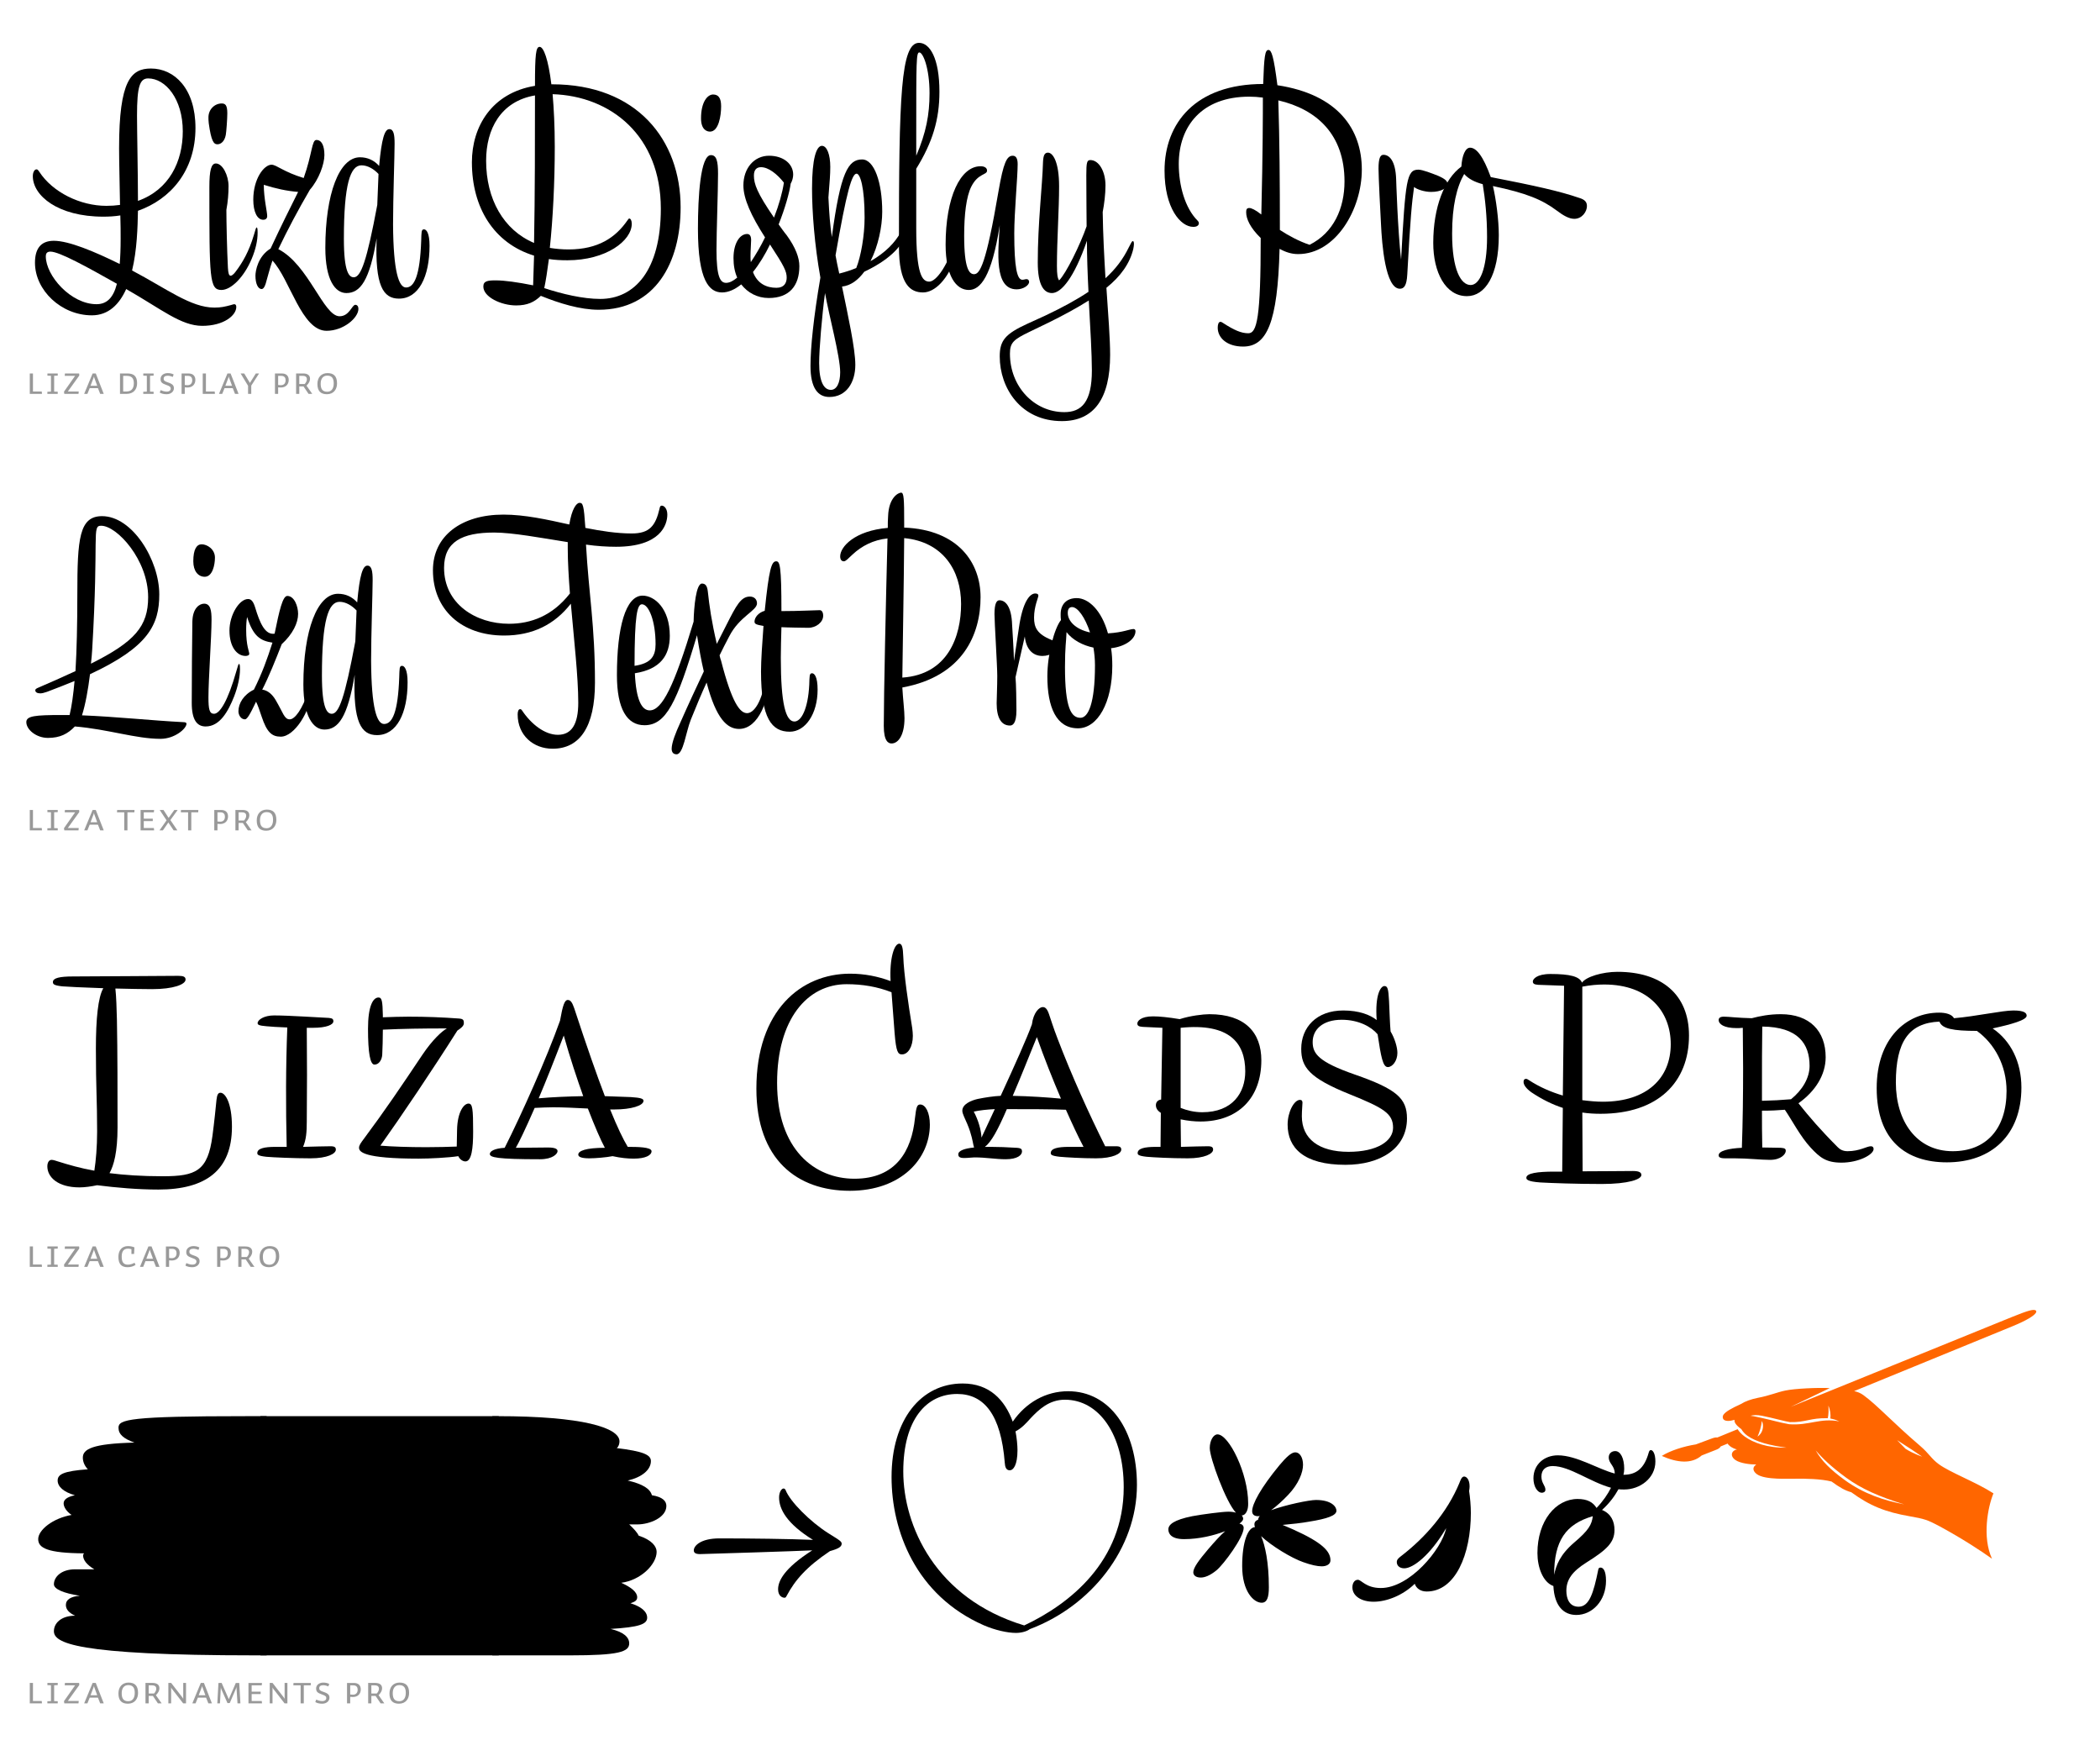 <?xml version="1.0" encoding="utf-8"?>
<!-- Generator: Adobe Illustrator 15.0.0, SVG Export Plug-In . SVG Version: 6.00 Build 0)  -->
<!DOCTYPE svg PUBLIC "-//W3C//DTD SVG 1.1//EN" "http://www.w3.org/Graphics/SVG/1.1/DTD/svg11.dtd">
<svg version="1.1" id="Layer_1" xmlns="http://www.w3.org/2000/svg" xmlns:xlink="http://www.w3.org/1999/xlink" x="0px" y="0px"
	 width="1920px" height="1609.523px" viewBox="0 0 1920 1609.523" enable-background="new 0 0 1920 1609.523" xml:space="preserve">
<g>
	<path d="M115.379,264.209c-6.22,13.853-16.115,24.031-31.381,24.031c-27.989,0-52.02-22.9-52.02-48.062
		c0-11.874,4.523-20.073,17.246-20.073c13.57,0,36.753,9.612,60.218,21.204c0.565-6.502,0.848-14.136,0.848-22.9
		c0-6.22,0-13.57-0.283-21.486c-5.089,0.848-10.46,1.131-15.549,1.131c-41.559,0-64.459-19.225-64.459-37.036
		c0-3.393,1.414-6.22,3.393-6.22c0.848,0,1.414,0.565,2.544,2.262c12.157,18.659,37.318,31.099,61.349,31.099
		c4.241,0,8.481-0.283,12.439-0.848c-0.283-19.225-0.848-39.297-0.848-52.02c0-61.915,11.026-72.658,29.12-72.658
		c21.486,0,40.711,18.376,40.711,54.281c0,39.297-22.9,65.307-52.585,75.768c-0.283,14.984-0.848,35.905-5.372,54.564
		c31.664,16.68,53.716,33.926,75.202,33.926c6.22,0,9.612-0.848,14.984-2.262c1.131-0.283,2.544-0.848,3.11-0.848
		c1.131,0,1.979,0.565,1.979,2.544c0,7.633-11.309,17.246-31.099,17.246C165.419,297.853,147.608,282.586,115.379,264.209z
		 M106.897,259.403c-27.141-15.267-52.585-29.402-60.784-29.402c-3.393,0-4.241,1.979-4.241,4.241
		c0,17.811,22.9,43.821,46.365,43.821C97.285,278.062,103.505,272.691,106.897,259.403z M126.122,183.636
		c28.554-10.178,40.994-35.905,40.994-63.611c0-29.685-15.832-48.344-31.664-48.344c-7.633,0-10.178,7.351-10.178,33.926
		c0,13.288,0.848,55.412,0.848,75.768V183.636z"/>
	<path d="M190.862,112.674c-0.283-1.979-0.283-4.523-0.283-5.372c0-7.351,5.654-12.722,12.157-12.722
		c3.393,0,5.089,1.696,5.089,9.047c0,4.806-0.848,16.963-1.414,19.79c-1.131,5.937-4.523,8.481-7.633,8.481
		C195.386,131.899,193.124,129.072,190.862,112.674z M208.391,244.985c0.283,4.523,0.848,7.068,2.544,7.068
		c0.848,0,2.544-1.131,4.241-3.393c6.502-8.481,12.439-18.659,16.963-33.926c1.696-5.937,1.979-6.785,2.544-6.785
		s0.848,1.131,0.848,4.806c0,7.068-1.696,14.984-5.372,23.748c-7.068,16.963-18.942,28.554-27.706,28.554
		c-11.026,0-11.026-10.743-11.026-94.144c0-15.267,1.696-21.486,5.937-21.486c6.22,0,11.591,11.026,11.591,20.638
		c0,6.785-0.565,14.136-1.979,21.769C206.977,202.578,207.542,228.87,208.391,244.985z"/>
	<path d="M242.879,259.403c-1.131,3.675-2.544,4.806-3.675,4.806c-3.393,0-5.654-5.089-5.654-12.157
		c0-4.523,2.262-17.811,13.853-24.879c9.33-20.073,18.094-37.601,25.162-51.737c-10.46-0.848-20.638-3.11-31.381-6.502
		c0,12.439,3.11,24.596,3.11,28.554c0,2.262-1.414,3.393-3.675,3.393c-5.372,0-9.047-7.068-9.047-18.376
		c0-19.225,9.895-31.947,16.68-31.947c4.523,0,10.743,6.502,29.402,12.157c7.916-22.334,7.351-34.774,11.591-34.774
		c4.806,0,7.351,5.089,7.351,13.853c0,8.199-5.089,22.334-13.288,31.664c-10.743,18.376-20.638,37.036-28.837,54.281
		c27.706,14.136,41.276,61.349,55.978,61.349c9.047,0,11.309-10.46,14.418-10.46c1.696,0,2.827,1.414,2.827,3.675
		c0,8.199-13.57,20.073-29.12,20.073c-22.9,0-33.36-46.931-49.475-64.176C246.554,245.55,244.575,253.749,242.879,259.403z"/>
	<path d="M344.375,217.844c-6.502,38.732-14.984,50.041-27.706,50.041c-10.178,0-19.225-11.874-19.225-41.276
		c0-49.475,12.722-82.835,31.664-82.835c7.068,0,13.005,2.827,17.528,7.916c2.262-25.162,5.089-33.643,9.33-33.643
		c3.958,0,4.806,5.089,4.806,13.288c0,10.743-1.414,50.041-1.414,73.789c0.283,43.821,5.372,57.674,11.874,57.674
		c7.633,0,12.722-11.026,13.853-42.69c0.283-7.633,0-10.46,2.544-10.46c2.262,0,5.089,3.393,5.089,14.984
		c0,28.271-9.895,48.344-27.989,48.344C350.312,272.974,342.678,261.1,344.375,217.844z M346.071,159.04
		c-4.241-4.523-9.895-7.916-15.549-7.916c-10.178,0-16.115,16.963-16.115,67.286c0,30.533,4.806,35.057,9.047,35.057
		c6.502,0,11.874-14.701,21.486-66.155L346.071,159.04z"/>
	<path d="M504.107,77.052h0.565c77.747,0,117.609,50.889,117.609,112.521c0,50.606-23.183,93.579-74.919,93.579
		c-16.963,0-36.188-5.937-52.868-12.722c-5.937,5.654-12.157,8.764-22.617,8.764c-13.57,0-29.968-7.633-29.968-17.246
		c0-5.089,3.958-5.654,11.309-5.654c8.199,0,20.073,1.696,34.208,4.523l0.848-27.141c-36.753-11.309-56.826-43.821-56.826-85.38
		c0-32.512,18.094-63.328,57.674-69.831c0-29.12,0.848-35.622,4.241-35.622C497.039,42.844,501.28,54.152,504.107,77.052z
		 M489.123,87.23c-31.381,5.372-44.669,30.816-44.669,59.653c0,35.057,15.832,63.328,43.821,75.202
		C489.123,179.395,489.123,125.396,489.123,87.23z M575.351,199.75c1.131,0,2.262,1.696,2.262,4.806
		c0,15.549-23.465,33.36-58.805,33.36c-5.937,0-11.591-0.283-16.963-1.131c-1.414,10.743-2.827,20.073-4.241,26.575
		c16.397,5.372,35.339,9.895,51.171,9.895c31.381,0,55.412-26.01,55.412-82.553c0-66.438-45.517-102.908-98.95-104.604
		c1.131,13.005,1.979,29.12,1.979,48.062c0,32.229-1.696,65.873-4.523,92.448c5.372,0.848,11.026,1.414,16.963,1.414
		c27.423,0,43.255-11.026,53.999-26.575C574.503,200.316,574.786,199.75,575.351,199.75z"/>
	<path d="M686.742,219.541c0,3.11-0.565,9.33-0.565,14.418c0,1.979,0,3.958,0.283,5.654c4.523-6.785,9.047-14.418,13.005-22.617
		c-12.722-19.79-19.79-35.339-19.79-47.496c0-15.832,9.895-27.141,23.465-27.141c13.005,0,22.052,7.351,22.052,17.246
		c0,2.544-0.848,5.937-2.262,8.199c-1.131,8.199-5.089,22.334-11.026,37.318c2.262,3.11,4.523,6.502,7.351,9.895
		c8.199,11.309,11.591,20.638,11.591,28.271c0,18.094-9.33,29.12-27.989,29.12c-10.46,0-19.225-4.806-25.162-12.439
		c-5.654,4.523-11.591,7.351-17.528,7.351c-11.591,0-22.052-10.46-22.052-58.239c0-29.402,2.262-67.286,11.874-67.286
		c5.089,0,6.502,5.372,6.502,16.963c0,15.832-1.414,53.15-1.414,69.831c0,24.313,3.393,29.968,8.764,29.968
		c3.11,0,6.502-1.696,10.178-4.806c-2.262-5.089-3.393-11.026-3.393-17.811c0-13.853,5.937-22.052,12.439-22.052
		C685.611,213.886,686.742,215.865,686.742,219.541z M640.942,108.151c0-14.984,5.937-21.769,11.026-21.769
		c4.806,0,7.351,3.11,7.351,10.743c0,8.764-2.262,23.183-10.178,23.183C646.313,120.308,640.942,118.611,640.942,108.151z
		 M688.438,248.66c3.958,10.46,12.157,14.418,21.486,14.418c7.068,0,9.33-4.523,9.33-9.33c0-5.654-2.262-10.46-15.267-30.25
		C699.464,232.828,694.092,241.592,688.438,248.66z M707.663,198.902c4.523-11.591,7.633-22.617,9.047-31.947
		c-6.22-7.916-14.136-14.136-20.921-14.136c-3.958,0-6.502,2.262-6.502,7.633C689.286,168.086,692.113,176.285,707.663,198.902z"/>
	<path d="M795.868,238.765c13.853-7.916,22.617-17.246,27.706-26.575c1.696-3.11,2.544-5.654,3.958-5.654
		c1.131,0,1.414,1.696,1.414,2.827s-0.283,2.262-0.565,3.393c-3.11,13.288-17.246,25.727-38.167,35.622
		c-5.654,7.633-12.439,12.722-20.355,13.57c5.372,26.01,12.157,56.826,12.157,71.527c0,16.115-8.199,29.402-23.748,29.402
		c-10.46,0-17.246-8.199-17.246-28.271c0-16.68,2.827-44.669,9.047-80.856c-5.372-29.968-7.633-60.218-7.633-81.422
		c0-27.423,3.958-39.015,9.047-39.015c4.523,0,7.633,7.916,7.633,19.225c0,7.351-0.565,13.005-1.696,27.989
		c0.848,16.963,1.414,23.748,3.11,36.188c7.916-59.37,14.984-70.961,27.706-70.961c11.026,0,18.376,20.921,18.376,47.779
		C806.611,207.101,802.936,224.912,795.868,238.765z M748.937,331.778c0,17.528,4.523,24.596,10.743,24.596
		c5.372,0,8.481-6.502,8.481-16.115c0-14.418-10.178-51.737-13.853-72.375C751.481,288.806,748.937,319.339,748.937,331.778z
		 M767.313,250.074c5.654-1.414,10.743-3.11,15.549-5.089c4.241-10.46,7.633-29.685,7.633-46.083
		c0-27.423-3.958-40.146-7.351-40.146c-4.241,0-9.047,15.832-19.225,74.637C764.769,238.2,765.9,243.854,767.313,250.074z"/>
	<path d="M849.581,257.424c6.22,0,17.811-14.418,26.01-44.669c0.565-1.979,0.848-2.544,1.414-2.544s0.848,1.131,0.848,3.958
		c0,6.22-1.696,13.57-3.393,18.659c-7.633,23.183-20.073,34.491-30.533,34.491c-11.309,0-22.052-6.785-22.052-42.125
		c0-137.965,1.696-186.026,18.376-186.026c9.895,0,18.659,14.136,18.659,44.669c0,25.444-6.22,46.083-21.204,70.396v54.281
		C837.707,250.639,843.079,257.424,849.581,257.424z M837.707,142.359c9.047-21.204,12.157-37.601,12.157-57.108
		c0-22.9-5.937-37.318-9.33-37.318c-2.827,0-2.827,7.351-2.827,74.354V142.359z"/>
	<path d="M940.895,257.707c0,3.11-5.372,6.785-11.309,6.785c-20.921,0-16.963-34.208-15.549-58.522
		c-7.351,47.213-17.811,59.087-28.271,59.087c-11.591,0-21.204-12.722-21.204-41.276c0-43.821,13.57-71.81,31.947-71.81
		c3.958,0,5.937,1.696,5.937,3.958c0,4.241-8.199,2.262-14.418,14.701c-4.523,9.047-6.502,25.162-6.502,44.952
		c0,30.533,4.806,35.057,9.047,35.057c5.372,0,11.026-9.33,22.334-75.768c4.523-26.292,7.633-32.512,13.005-32.512
		c2.827,0,4.523,2.262,4.523,7.633c0,11.591-3.11,44.386-3.11,63.328c0,31.099,2.544,42.407,7.351,42.407
		c1.696,0,2.544-0.565,3.958-0.565S940.895,256.293,940.895,257.707z"/>
	<path d="M953.617,148.014c0.283-5.937,1.414-8.481,4.523-8.481c4.523,0,10.178,8.481,10.178,30.816
		c0,20.921-1.979,49.192-1.979,72.658c0,7.916,0.565,11.309,1.979,13.288c6.219-5.937,19.507-33.078,25.161-49.475
		c0,0-0.282-32.512-0.282-46.648c0-11.591,0.564-13.853,3.675-13.853c7.916,0,13.853,10.46,13.854,23.183
		c0,7.916-1.131,16.963-2.545,24.313c0.283,20.638,1.414,41.276,2.544,60.501c9.33-8.481,16.115-17.528,21.204-27.989
		c2.262-4.523,3.11-5.937,3.675-5.937c0.849,0,1.131,0.848,1.131,2.827c0,0.848-0.282,2.827-0.564,4.241
		c-3.11,13.288-11.592,25.162-24.597,35.622c1.696,24.879,3.393,46.648,3.393,61.349c0,39.863-14.701,60.501-44.104,60.501
		c-37.601,0-56.826-30.25-56.826-59.087c0-14.701,5.089-20.638,25.444-29.968l16.115-7.351c15.549-7.351,28.555-14.418,39.58-21.769
		c-0.848-16.68-1.414-33.36-1.414-46.648c-11.591,33.643-23.465,47.779-31.946,47.779c-7.351,0-13.005-7.068-13.005-27.989
		C948.811,203.991,953.051,169.5,953.617,148.014z M995.459,274.67c-10.744,6.785-23.184,13.57-37.036,20.355l-16.963,8.199
		c-14.701,7.068-18.094,9.895-18.094,20.073c0,29.968,22.052,53.433,49.758,53.433c15.832,0,25.161-9.33,25.161-38.167
		C998.285,324.145,996.872,299.549,995.459,274.67z"/>
	<path d="M1186.854,232.263c-5.937,0-11.309-1.696-16.963-4.806c-1.696,68.134-11.874,89.338-33.36,89.338
		c-14.701,0-23.183-7.916-23.183-17.246c0-2.544,0.565-5.372,2.544-5.372c0.566,0,1.131,0.283,1.979,0.848
		c10.46,6.785,16.963,9.612,23.466,9.612c7.916,0,11.309-14.136,11.309-87.076c-9.613-9.33-13.288-17.528-13.288-23.465
		c0-2.262,0.282-3.958,2.827-3.958c1.979,0,5.654,1.696,11.025,5.937c1.414-57.957,1.414-93.013,1.414-106.866
		c-4.24-0.565-8.481-0.848-12.439-0.848c-43.538,0-64.459,27.141-64.459,61.632c0,19.507,5.654,40.146,17.246,51.737
		c0.848,0.848,1.131,1.696,1.131,2.262c0,1.979-1.697,3.393-5.09,3.393c-11.591,0-26.292-16.963-26.292-51.454
		c0-43.255,28.271-79.16,90.187-79.16c0.848-25.444,1.695-31.099,4.806-31.099c2.827,0,4.806,5.654,8.198,32.229
		c55.695,8.481,77.182,40.428,77.182,77.181C1245.094,191.269,1221.346,232.263,1186.854,232.263z M1170.174,210.211
		c8.199,5.372,17.812,10.46,27.141,13.57c22.053-11.026,31.947-33.36,31.947-57.957c0-42.69-25.162-65.873-60.501-74.071
		C1169.892,129.072,1170.174,164.977,1170.174,210.211z"/>
	<path d="M1264.886,141.511c5.372,0,11.026,5.372,11.591,22.334c0,0,1.414,46.365,4.523,73.506c3.959-72.94,5.09-82.27,15.832-82.27
		c3.676,0,12.439,3.393,18.094,5.654c7.068,3.11,8.482,5.089,8.482,7.633c0,3.393-5.654,7.068-14.984,7.068
		c-5.938,0-13.005-2.262-15.549-4.523c-1.979,13.853-3.393,27.989-6.221,80.008c-0.564,10.46-3.109,13.005-6.785,13.005
		c-13.287,0-16.396-40.711-17.245-59.087c-0.565-9.612-2.262-43.538-2.262-50.606
		C1260.362,144.338,1262.059,141.511,1264.886,141.511z"/>
	<path d="M1370.337,215.017c0,36.753-12.439,55.695-29.12,55.695c-19.789,0-30.815-22.052-30.815-48.627
		c0-32.795,10.178-58.522,25.728-69.831c0.564-10.178,3.675-17.246,7.916-17.246c5.654,0,11.873,7.351,18.941,26.858
		c40.711,7.916,63.328,13.005,80.574,18.942c5.937,1.696,7.35,4.241,7.35,7.633c0,4.806-4.24,11.591-11.591,11.591
		c-4.806,0-10.178-3.11-16.114-7.633c-13.288-9.895-27.424-15.832-58.24-22.334C1367.793,181.939,1370.337,200.881,1370.337,215.017
		z M1355.636,168.369c-7.351-1.979-13.005-4.806-16.963-9.33c-6.785,11.874-11.026,29.12-11.026,54.564
		c0,32.795,7.916,46.931,16.963,46.931c8.199,0,14.984-14.701,14.984-43.821C1359.594,198.054,1357.897,182.222,1355.636,168.369z"
		/>
	<path d="M68.448,664.057c-6.502,6.785-13.57,10.46-24.596,10.46c-10.743,0-19.79-7.633-19.79-14.418
		c0-5.654,7.916-6.502,32.229-6.502h7.351c1.979-8.199,3.393-18.66,4.523-31.1c-7.633,3.11-16.115,6.503-25.162,9.896
		c-2.544,0.849-4.523,1.413-6.22,1.413c-2.827,0-4.523-1.131-4.523-2.826c0-1.131,1.131-1.697,3.11-2.545l15.549-6.785l18.094-8.199
		c1.131-18.941,1.696-42.124,1.696-70.396c0-50.606,1.696-71.244,22.617-71.244c27.706,0,52.302,40.146,52.302,71.526
		c0,27.707-9.895,48.062-63.328,72.941c-1.696,13.853-4.241,27.988-7.351,37.601c29.685,1.131,64.459,4.806,92.448,6.22
		c2.262,0,3.11,0.565,3.11,1.414c0,4.523-10.743,13.853-23.748,13.853C124.143,675.366,98.981,666.601,68.448,664.057z
		 M83.149,606.666c40.146-20.072,52.302-34.208,52.302-60.783c0-34.209-28.554-65.307-42.973-65.307
		c-8.764,0-1.979,8.481-8.199,113.369C83.998,597.902,83.715,602.425,83.149,606.666z"/>
	<path d="M195.671,652.466c5.372,0,12.722-11.875,20.355-38.732c1.696-5.938,1.979-6.785,2.544-6.785s0.848,1.131,0.848,4.807
		c0,7.067-1.979,16.114-5.372,24.879c-5.372,13.57-13.005,27.423-26.01,27.423c-7.916,0-12.722-5.937-12.722-21.486
		c0-19.225,0.283-57.956,0.565-74.354c0.283-12.722,6.785-16.396,10.743-16.396c5.937,0,6.785,6.502,6.785,14.701
		c0,15.832-2.827,54.281-2.827,70.961C190.582,648.225,191.43,652.466,195.671,652.466z M176.729,513.087
		c0-11.025,3.11-15.549,7.633-15.549c5.089,0,12.157,4.523,12.157,12.156c0,6.785-2.262,17.528-9.33,17.528
		C181.252,527.223,176.729,522.134,176.729,513.087z"/>
	<path d="M281.896,631.828c0.565-1.696,0.848-2.262,1.414-2.262s0.848,0.848,0.848,3.958c0,15.55-14.701,39.862-27.423,39.862
		c-8.199,0-12.722-3.957-17.528-18.376c-1.696-5.089-3.393-10.178-5.089-13.57c-5.654,11.874-8.199,16.114-10.178,16.114
		c-3.675,0-5.937-3.957-5.937-7.35c0-7.352,4.806-15.268,14.136-19.791c7.633-15.266,12.157-27.988,16.963-42.973
		c-11.026-1.695-17.528-5.654-23.183-23.465c-0.565,3.393-0.848,6.785-0.848,11.874c0,14.419,2.827,19.79,2.827,21.769
		c0,1.414-1.696,1.979-3.393,1.979c-7.633,0-14.701-7.916-14.701-23.183c0-14.418,9.047-28.837,16.963-28.837
		c2.262,0,4.523,1.131,6.502,7.634c4.241,14.135,9.047,25.443,17.811,24.03c4.241-20.921,7.351-34.491,11.591-34.491
		c6.502,0,9.895,9.612,9.895,16.397c0,8.198-4.806,18.376-14.984,27.706c-5.372,13.854-11.874,29.968-17.811,41.559
		c5.089,0.566,9.33,4.523,12.157,9.33c7.068,11.874,7.916,17.811,13.005,17.811C269.739,657.554,276.524,647.943,281.896,631.828z"
		/>
	<path d="M324.302,616.843c-6.502,38.732-14.984,50.041-27.706,50.041c-10.178,0-19.225-11.874-19.225-41.276
		c0-49.476,12.722-82.835,31.664-82.835c7.068,0,13.005,2.826,17.528,7.916c2.262-25.162,5.089-33.644,9.33-33.644
		c3.958,0,4.806,5.089,4.806,13.288c0,10.742-1.414,50.04-1.414,73.788c0.283,43.821,5.372,57.674,11.874,57.674
		c7.633,0,12.722-11.026,13.853-42.69c0.283-7.633,0-10.46,2.544-10.46c2.262,0,5.089,3.393,5.089,14.983
		c0,28.271-9.895,48.345-27.989,48.345C330.239,671.973,322.605,660.099,324.302,616.843z M325.998,558.039
		c-4.241-4.523-9.895-7.916-15.549-7.916c-10.178,0-16.115,16.963-16.115,67.287c0,30.533,4.806,35.057,9.047,35.057
		c6.502,0,11.874-14.701,21.486-66.156L325.998,558.039z"/>
	<path d="M528.703,642.289c0-23.466-3.958-58.24-6.785-90.469c-14.984,19.225-35.057,29.119-61.066,29.119
		c-39.015,0-65.024-23.748-65.024-59.652c0-31.664,26.292-50.889,64.459-50.889c19.507,0,39.863,4.523,60.218,9.047
		c2.262-14.136,6.502-19.79,9.33-19.79c3.11,0,3.958,1.696,5.372,22.9c14.418,2.827,28.554,5.089,42.407,5.089
		c16.397,0,21.769-7.068,25.444-22.9c0.283-1.696,0.848-2.544,1.979-2.544c2.262,0,5.089,2.827,5.089,8.199
		c0,9.33-6.22,29.403-46.931,29.403c-8.199,0-17.528-0.566-27.423-1.979c2.544,45.517,8.199,73.506,8.199,126.091
		c0,40.428-13.853,60.501-38.732,60.501c-17.528,0-31.947-12.157-31.947-31.382c0-2.262,0.565-4.806,2.262-4.806
		c0.565,0,1.131,0.282,1.696,1.131c8.481,12.722,20.921,22.335,32.795,22.335C522.766,671.691,528.703,661.795,528.703,642.289z
		 M521.07,542.49c-1.131-14.984-1.979-29.119-1.979-40.994v-5.937c-24.879-3.958-50.606-8.764-67.286-8.764
		c-29.402,0-45.8,8.482-45.8,32.23c0,33.077,29.12,51.171,59.37,51.171C485.165,570.196,504.955,563.128,521.07,542.49z"/>
	<path d="M685.611,545.317c3.958,0,6.502,2.544,6.502,6.22c0,6.785-16.115,11.874-25.444,30.25
		c-3.393,6.503-6.22,11.875-8.764,17.246c0.283,1.696,0.848,3.393,1.414,5.089c9.895,38.449,17.246,47.778,23.748,47.778
		c5.654,0,13.853-8.764,17.528-35.621c0.283-2.262,0.283-3.676,1.131-3.676s1.696,1.131,1.696,5.938
		c0,20.072-9.612,47.778-27.706,47.778c-10.743,0-20.921-9.047-29.685-42.407c-4.806,10.461-9.047,20.639-14.418,33.926
		c-4.523,11.309-6.785,31.664-13.005,31.664c-3.11,0-4.523-1.979-4.523-5.089c0-5.654,4.241-15.832,7.351-22.617
		c8.481-19.225,15.549-34.208,22.052-48.062c-2.262-9.33-4.241-20.355-6.22-33.078c-18.376,61.633-28.271,82.271-48.062,82.271
		c-15.832,0-25.162-14.701-25.162-45.8c0-43.538,7.916-72.658,23.465-72.658c11.026,0,24.879,11.875,24.879,36.754
		c0,17.811-8.481,30.533-31.947,34.208c1.131,24.879,6.502,33.926,13.57,33.926c11.309,0,22.334-22.052,40.146-81.14
		c0.283-13.57,2.262-34.773,7.633-34.773c3.11,0,4.806,1.979,5.372,7.351c1.414,13.288,3.393,27.141,8.199,47.778l9.047-17.811
		C673.171,553.515,677.412,545.317,685.611,545.317z M599.383,588.855c0-21.203-6.22-36.471-12.439-36.471
		c-4.241,0-6.785,9.33-6.785,56.261C595.425,606.383,599.383,599.598,599.383,588.855z"/>
	<path d="M698.05,572.175c-6.502-1.131-8.199-1.697-8.199-3.959c0-3.675,3.393-8.198,9.33-9.895
		c3.958-38.449,6.22-45.234,10.46-45.234c3.393,0,4.806,3.958,4.806,45.518c16.397,0,31.099-0.849,35.057-0.849
		c1.696,0,3.11,1.696,3.11,5.089c0,5.938-6.502,11.025-13.57,11.025c-3.11,0-20.638-0.282-24.596-0.564
		c-0.283,10.46-0.565,19.789-0.565,27.988c0,42.125,4.523,58.239,12.439,58.239c6.22,0,12.439-11.309,13.57-33.644
		c0.283-7.633,0-10.46,2.544-10.46c2.262,0,5.089,3.393,5.089,14.983c0,22.335-11.309,38.449-25.444,38.449
		c-16.397,0-26.292-11.873-26.292-55.129C695.788,603.839,696.919,587.159,698.05,572.175z"/>
	<path d="M811.42,492.167c-13.005,1.413-23.465,6.785-31.947,14.701c-4.241,3.958-6.22,6.22-7.916,6.22
		c-1.979,0-3.393-1.414-3.393-4.523c0-8.764,13.288-23.465,43.538-26.01c0-3.675,0-7.351,0.283-10.743
		c0.565-16.963,9.33-21.486,11.874-21.486s2.827,5.372,2.827,28.271v3.675c49.758,1.979,69.831,32.512,69.831,63.611
		c0,33.643-15.832,72.375-71.527,82.553c0.565,10.178,1.979,21.486,1.979,27.988c0,15.55-5.654,23.184-11.874,23.184
		c-2.827,0-7.068-1.979-7.068-16.115C808.028,636.068,810.007,547.296,811.42,492.167z M824.991,619.388
		c41.842-2.827,53.716-37.884,53.716-67.286c0-30.815-16.68-56.825-52.02-60.218C826.404,534.008,825.273,593.378,824.991,619.388z"
		/>
	<path d="M913.765,548.709c5.372,0,11.026,5.372,11.591,22.335c0,0,1.696,26.857,1.696,33.077l4.523-30.251
		c3.393-23.748,9.895-31.381,14.984-31.381c1.979,0,2.827,0.848,2.827,1.979c0,1.697-3.958,9.896-3.958,20.073
		c0,8.765,2.544,14.983,15.832,20.355c5.654,2.262,6.22,2.827,6.22,4.523c0,5.372-6.502,10.178-14.418,10.178
		c-9.33,0-14.984-6.785-16.115-17.812l-8.481,37.318c0.565,5.372,0.848,22.617,0.848,30.251c0,12.439-3.675,13.853-5.937,13.853
		c-7.916,0-12.157-7.067-12.157-20.355c0-4.24,0.565-14.983,0.565-24.879c0-9.611-2.544-49.475-2.544-56.543
		C909.241,551.537,911.22,548.709,913.765,548.709z"/>
	<path d="M1015.822,592.531c0.849,5.088,1.131,10.46,1.131,16.114c0,33.36-13.287,57.108-31.381,57.108
		c-19.79,0-27.989-19.225-27.989-47.496c0-20.355,6.502-44.104,12.44-51.454c-0.283-1.696-0.283-3.393-0.283-5.372
		c0-9.047,5.371-14.701,14.701-14.701c10.461,0,22.617,10.744,28.555,32.23c14.135-0.849,19.789-3.959,23.465-3.959
		c0.848,0,1.696,0.566,1.696,1.979C1038.157,584.332,1028.545,591.117,1015.822,592.531z M999.708,591.964
		c-9.612-1.979-18.942-6.785-24.597-14.135c-0.282,8.764-1.413,13.287-1.413,31.946c0,37.318,5.654,46.365,14.136,46.365
		c7.068,0,13.287-13.005,13.287-48.062C1001.121,602.425,1000.557,597.054,999.708,591.964z M996.598,578.112
		c-4.523-13.853-11.309-23.183-16.396-23.183c-2.545,0-3.959,1.696-3.959,5.371C976.242,567.652,983.311,575.285,996.598,578.112z"
		/>
	<path d="M72.689,1085.392c-19.79,0-29.402-9.329-29.402-19.225c0-3.393,1.414-5.937,3.958-5.937c1.414,0,3.958,0.849,5.654,1.413
		c9.895,3.11,20.638,6.221,33.36,8.482c1.414-9.047,2.544-21.77,2.544-35.623c0-30.25-1.131-38.166-1.131-76.05
		c0-27.141,1.979-46.931,6.785-55.13c-18.094-0.564-33.643-1.413-37.318-1.695c-7.916-0.849-8.764-1.979-8.764-3.959
		c0-3.675,6.22-5.088,18.376-5.088c19.225,0,85.663-0.566,96.123-0.566c4.806,0,6.785,0.849,6.785,3.393
		c0,4.523-11.309,8.765-30.533,8.765c-9.612,0-21.486-0.282-33.643-0.565c0.848,7.351,1.131,18.377,1.414,28.555
		c0.565,29.119,0.565,67.568,0.565,98.385c0,22.617-3.393,34.773-7.351,41.842c13.57,1.695,29.402,2.826,48.627,2.826
		c30.533,0,41.276-4.806,45.517-37.035c1.696-12.723,3.11-26.857,3.675-32.795c0.565-5.089,1.696-6.502,3.675-6.502
		c4.241,0,10.46,9.047,10.46,31.098c0,39.863-24.031,57.392-67.286,57.392c-18.659,0-38.167-1.696-55.978-3.958
		C83.432,1084.544,77.495,1085.392,72.689,1085.392z"/>
	<path d="M243.449,1057.404c-7.633-0.848-8.199-1.979-8.199-3.393c0-4.24,6.502-5.654,16.397-5.654h10.46
		c-0.848-36.753-0.848-72.94,0.565-109.128c-8.481-0.282-16.115-0.849-18.942-1.131c-7.068-0.565-8.199-1.413-8.199-2.827
		c0-3.109,5.937-7.068,14.984-7.068c14.418,0,42.125,1.979,50.041,2.262c3.393,0.283,4.241,1.131,4.241,3.11
		c0,3.11-6.22,5.937-18.659,5.937h-5.654c0.283,28.838,0.283,57.392,0,85.945c0,9.33-0.565,16.398-3.393,22.9
		c10.46-0.283,20.355-0.565,25.162-0.565c3.958,0,4.806,1.131,4.806,3.11c0,3.675-7.633,7.916-23.183,7.916
		C268.893,1058.818,249.668,1057.969,243.449,1057.404z"/>
	<path d="M350.032,929.9c8.199-0.283,16.115-0.566,23.465-0.566c16.397,0,30.816,0.566,46.083,1.697
		c3.958,0.282,4.523,1.413,4.523,4.24c0,2.545-2.544,4.523-5.937,6.785c-22.334,35.34-51.454,78.595-70.396,105.17
		c9.612,0.848,26.01,1.414,41.842,1.414c10.178,0,20.638-0.283,27.989-0.566l0.283-14.983c0.283-16.681,6.22-24.313,10.46-24.313
		c3.675,0,4.241,4.523,4.241,25.727c0,15.268-1.414,27.141-7.068,27.141c-2.262,0-5.089-1.695-6.502-4.806
		c-9.047,1.413-26.292,2.262-36.47,2.262c-50.041,0-54.281-6.22-54.281-9.896c0-2.262,1.414-4.24,4.806-8.764
		c18.942-25.444,33.078-46.365,53.15-76.333c9.33-13.853,17.811-21.486,22.334-24.03c-23.183,0-40.146,0.282-58.522,1.131
		c0,7.916-0.283,16.963-0.565,22.899c-0.283,4.806-3.11,9.047-7.068,9.047s-5.937-10.46-5.937-32.795
		c0-20.638,4.523-28.554,9.612-28.554c3.11,0,3.675,3.393,3.958,16.114V929.9z"/>
	<path d="M537.472,1013.3c-11.026-0.565-22.617-1.131-31.664-1.131c-4.806,0-11.026,0.283-16.963,0.565
		c-8.764,20.073-14.701,32.229-17.246,36.47c5.372,0,22.052-0.282,29.402-0.282c7.916,0,8.764,1.979,8.764,3.393
		c0,2.262-4.241,7.351-16.115,7.351c-39.297,0-45.8-1.696-45.8-4.807c0-2.544,4.241-5.088,13.57-5.654
		c15.267-30.25,38.449-81.986,50.606-116.195c2.544-14.418,4.241-18.941,7.068-18.941s4.241,2.826,5.937,7.633
		c11.591,35.34,20.638,61.066,27.989,80.291l23.748,0.848c8.764,0.566,11.591,1.414,11.591,3.393c0,4.523-11.591,7.916-26.292,7.916
		h-4.241c6.785,16.681,11.874,27.141,16.115,34.209c7.916,0,21.769,0,21.769,3.958c0,3.675-5.372,6.785-16.397,6.785
		c-5.089,0-11.591-0.565-19.225-2.262c-5.654,1.131-15.832,1.979-21.204,1.979c-6.785,0-10.178-1.131-10.178-3.393
		c0-3.393,6.785-6.221,24.313-6.221C549.063,1041.855,543.692,1029.416,537.472,1013.3z M533.231,1001.992
		c-5.654-15.832-11.874-34.491-17.811-55.412c-8.764,22.9-16.397,42.125-22.9,57.391
		C504.96,1002.839,518.813,1002.275,533.231,1001.992z"/>
	<path d="M691.551,995.207c0-71.81,40.994-105.17,85.663-105.17c13.288,0,25.727,2.545,37.036,6.785
		c-1.131-20.921,3.393-34.209,7.916-34.209c2.544,0,3.393,3.676,3.675,11.592c0.565,16.115,4.523,42.973,8.199,65.59
		c0.283,2.545,0.565,4.807,0.565,7.068c0,10.178-4.523,16.963-9.895,16.963c-3.675,0-5.372-1.979-6.785-19.508L815.098,907
		c-13.005-5.089-26.575-7.351-40.994-7.351c-36.188,0-63.611,32.229-63.611,90.187c0,60.783,34.208,87.641,70.679,87.641
		c37.884,0,52.302-25.161,55.412-55.694c1.131-10.178,1.979-12.157,4.806-12.157c4.806,0,8.764,7.352,8.764,18.377
		c0,31.099-26.01,60.501-73.223,60.501C729.152,1088.502,691.551,1060.231,691.551,995.207z"/>
	<path d="M968.895,1057.404c-7.634-0.848-8.199-1.979-8.199-3.393c0-4.24,6.502-5.654,16.397-5.654h13.57
		c-5.089-9.612-10.46-21.203-16.114-33.926c-14.419-0.565-34.492-0.565-53.999-0.565c-8.199,18.942-14.136,29.968-20.073,34.491
		h5.654c6.785,0,14.418,0.283,23.465,0.848c4.241,0.283,4.806,1.414,4.806,3.393c0,3.11-3.958,7.068-14.984,7.068
		c-9.047,0-17.811-1.696-28.554-1.696c-1.979,0-5.937,0.565-9.33,0.565c-4.523,0-5.372-1.414-5.372-3.393
		c0-3.393,5.937-5.371,14.418-6.22c-0.848-2.262-1.131-6.785-3.675-14.701c-1.131-3.675-3.675-9.612-5.654-13.853
		c-0.848-1.979-1.414-3.676-1.414-5.09c0-5.937,7.916-9.329,14.136-10.742c7.068-1.414,14.418-2.545,20.921-2.828
		c13.288-28.836,24.031-52.867,28.554-65.307c1.414-11.025,6.785-15.832,9.895-15.832c2.262,0,3.958,1.414,5.654,6.22
		s3.958,12.439,7.916,22.617c12.722,33.36,28.837,68.982,43.538,98.385h9.895c3.959,0,4.807,1.131,4.807,3.11
		c0,3.675-7.633,7.916-23.183,7.916C989.532,1058.818,975.113,1057.969,968.895,1057.404z M897.367,1039.875l12.157-26.01
		c-6.785,0.282-14.418,1.131-19.225,2.262C894.54,1024.043,897.084,1033.09,897.367,1039.875z M970.025,1004.253
		c-7.634-17.811-15.267-37.035-22.052-56.26c-10.46,25.727-13.57,33.926-22.052,53.715
		C941.471,1001.992,957.868,1003.123,970.025,1004.253z"/>
	<path d="M1048.338,1057.404c-7.634-0.848-8.199-1.979-8.199-3.393c0-4.24,6.502-5.654,16.397-5.654h4.523l0.282-31.099
		c-3.109-1.979-4.523-4.241-4.523-7.067c0-2.828,1.979-4.807,4.807-5.09l1.131-65.59l-18.094-0.848
		c-3.676-0.283-4.807-1.131-4.807-3.109c0-1.979,2.828-6.503,14.419-6.503c5.654,0,14.136,0.849,24.313,2.544
		c9.612-3.109,21.486-4.523,27.141-4.523c32.795,0,47.496,16.963,47.496,42.125c0,34.491-21.203,55.978-55.695,55.978
		c-5.088,0-11.309-0.565-18.094-1.979l0.283,25.162c10.178-0.283,19.79-0.565,24.596-0.565c3.959,0,4.807,1.131,4.807,3.11
		c0,3.675-7.633,7.916-23.183,7.916C1070.955,1058.818,1054.557,1057.969,1048.338,1057.404z M1079.436,939.511v73.224
		c5.654,2.262,12.439,3.958,19.791,3.958c27.705,0,39.297-17.811,39.297-37.318C1138.523,953.365,1124.105,934.988,1079.436,939.511
		z"/>
	<path d="M1200.155,952.517c0,10.46,5.089,18.094,38.449,29.685c38.167,13.288,47.778,21.769,47.778,40.146
		c0,27.424-24.312,42.407-56.26,42.407c-38.166,0-52.867-15.55-52.867-36.753c0-11.592,5.937-22.617,11.309-22.617
		c1.695,0,2.262,1.131,2.262,2.545c0,1.979-0.566,7.067-0.566,12.439c0,20.638,15.55,32.512,42.69,32.512
		c26.292,0,40.711-9.895,40.711-22.052c0-13.005-8.765-18.094-39.58-30.533c-37.318-14.983-44.386-24.879-44.386-41.56
		c0-19.507,13.853-35.057,38.449-35.057c14.418,0,24.596,3.959,30.533,8.765c-1.697-24.03,3.957-31.099,7.067-31.099
		c2.827,0,3.675,2.262,4.241,13.854c0.282,5.371,0.848,22.617,1.413,27.705c3.675,5.938,6.22,14.419,6.22,19.508
		c0,7.351-4.523,13.005-8.764,13.005c-4.523,0-6.221-9.329-9.33-29.968c-5.654-6.785-17.246-13.287-32.795-13.287
		C1209.202,932.162,1200.155,941.208,1200.155,952.517z"/>
	<path d="M1408.232,1080.869c-11.874-0.848-12.723-2.826-12.723-4.24c0-4.24,10.178-5.654,25.728-5.654h7.067l0.566-58.239
		c-9.613-3.11-19.225-7.916-28.555-14.136c-4.807-3.393-7.351-6.785-7.351-9.612c0-1.979,0.849-2.827,2.262-2.827
		c0.849,0,1.696,0.565,2.544,1.131c9.896,6.502,20.639,11.025,31.1,14.136l1.131-100.364l-23.748-0.848
		c-3.676-0.283-4.807-1.131-4.807-3.109c0-1.979,3.393-6.785,16.115-6.785c17.811,0,26.574,2.262,28.836,7.916
		c3.676-5.372,18.66-9.896,32.513-9.896c39.862,0,65.308,20.355,65.308,58.239c0,42.689-28.271,71.527-80.857,71.527
		c-5.371,0-11.025-0.283-16.68-1.131l0.283,53.715c18.376,0,37.035-0.282,46.082-0.282c6.22,0,7.633,1.696,7.633,3.675
		c0,3.959-11.873,8.199-36.188,8.199C1441.027,1082.283,1418.127,1081.435,1408.232,1080.869z M1446.682,901.911v103.757
		c6.785,0.848,13.005,1.413,18.659,1.413c40.993,0,62.197-22.052,62.197-52.585c0-29.402-19.79-54.564-60.784-54.564
		C1460.535,899.931,1454.032,900.498,1446.682,901.911z"/>
	<path d="M1586.061,1058.818h-8.764c-5.372,0-5.938-1.414-5.938-2.828c0-3.957,9.047-6.219,21.203-6.785
		c0.849-24.03,1.131-48.061,1.131-72.657c0-12.439-0.282-25.161-0.282-37.036c-2.262,0.283-4.241,0.283-5.654,0.283
		c-11.591,0-16.397-3.676-16.397-7.351c0-1.979,1.414-3.11,4.807-3.11c4.523,0,12.439,1.131,25.443,1.414
		c7.634-1.979,16.115-3.676,26.576-3.676c26.292,0,40.993,15.268,40.993,39.298c0,16.114-9.329,31.099-24.879,42.124
		c9.896,12.439,20.355,24.597,35.905,40.146c1.979,1.979,4.523,3.675,9.047,3.675c11.025,0,17.527-4.523,21.203-4.523
		c1.696,0,2.545,0.849,2.545,2.544c0,5.09-13.57,12.439-29.402,12.439c-14.137,0-19.791-4.806-27.989-13.57
		c-9.329-9.895-17.528-25.727-23.748-34.773c-6.785,0.565-12.722,0.848-20.921,0.848c0,11.026,0,22.335,0.283,33.644
		c5.937,0,11.873,0.282,16.963,0.282c3.957,0.283,4.523,1.131,4.523,2.828c0,2.826-4.241,8.198-14.419,8.198
		C1609.809,1060.231,1598.217,1058.818,1586.061,1058.818z M1610.939,1006.232c10.743-0.282,16.397-0.564,26.575-1.413
		c10.46-8.481,16.963-19.507,16.963-30.533c0-20.073-10.46-35.622-43.255-35.905c-0.283,17.812-0.283,35.905-0.283,54.564V1006.232z
		"/>
	<path d="M1786.506,930.748c20.072-1.696,44.104-7.068,54.281-7.068c10.461,0,12.156,2.545,12.156,4.807
		c0,3.958-14.135,7.916-31.098,11.592c16.68,11.309,26.292,30.815,26.292,53.998c0,43.256-27.141,68.417-68.134,68.417
		c-37.036,0-64.177-19.79-64.177-67.852c0-45.517,27.141-68.982,57.108-68.982C1778.873,925.659,1784.527,927.072,1786.506,930.748z
		 M1773.219,933.857c-27.989,1.131-39.863,18.377-39.863,55.695c0,35.057,18.659,62.763,52.02,62.763
		c30.25,0,49.192-20.073,49.192-55.13c0-23.182-11.026-43.255-27.141-54.846C1785.658,942.339,1775.48,940.36,1773.219,933.857z"/>
	<path d="M243.769,1513.166h-10.032c-166.438,0-184.449-11.628-184.449-22.115c0-7.296,6.612-14.136,19.38-14.136
		c-5.472-2.508-8.436-5.7-8.436-9.804c0-5.017,4.56-7.752,12.768-8.437c-15.047-2.279-23.711-6.155-23.711-10.487
		c0-6.612,6.612-13.68,19.38-13.68h17.556c-6.84-4.104-10.26-8.437-10.26-12.769c0-0.228,0-0.684,0.912-1.823
		c-33.287-0.229-41.951-4.788-41.951-12.996c0-8.436,13.452-19.151,30.552-22.116c-4.56-2.964-7.296-7.296-7.296-10.487
		c0-3.42,2.964-5.928,10.26-7.524c-10.488-2.964-15.732-7.979-15.732-13.451c0-5.7,5.472-8.664,27.587-10.26
		c-2.964-3.192-4.56-6.84-4.56-10.716c0-7.752,8.892-12.769,47.195-13.68c-10.032-3.648-14.592-7.524-14.592-13.681
		c0-7.523,10.488-10.487,115.822-10.487h19.608V1513.166z"/>
	<path d="M238.071,1513.166v-218.648h217.965v218.648H238.071z"/>
	<path d="M454.897,1294.517c77.519,0,111.49,10.487,111.49,23.027c0,2.052-0.684,4.788-2.508,6.156
		c24.396,2.964,31.235,6.156,31.235,11.855c0,7.98-8.208,14.82-21.204,17.784c13.68,3.191,20.52,7.523,22.116,13.451
		c10.032,1.597,13.224,5.473,13.224,9.805c0,10.487-15.048,16.871-26.676,16.871h-7.296c4.104,3.876,7.296,7.296,8.664,10.26
		c12.312,4.104,16.416,10.032,16.416,14.82c0,11.399-14.592,25.991-32.376,28.271c9.576,4.332,14.592,8.664,14.592,13.224
		c0,2.964-2.052,4.104-6.156,5.472c9.576,2.964,15.276,7.524,15.276,13.225c0,5.928-7.296,8.663-33.516,10.26
		c11.856,2.735,17.1,7.523,17.1,13.224c0,7.752-9.576,10.943-54.035,10.943h-71.135v-218.648H454.897z"/>
	<path d="M758.819,1417.863c-21.432,14.364-31.919,26.448-39.671,41.04c-0.456,0.912-0.912,1.596-1.824,1.596
		c-2.28,0-5.928-1.824-5.928-7.752c0-7.523,5.472-19.151,31.236-35.567c-13.452,0.684-93.251,3.192-102.599,3.42
		c-4.332,0-5.7-1.368-5.7-3.42c0-4.104,6.156-10.943,23.484-10.943c26.675,0,65.435,0.455,85.499,1.367
		c-23.939-14.819-31.007-28.043-31.007-38.759c0-5.017,2.28-8.208,4.104-8.208c0.684,0,1.368,0.456,1.824,1.368
		c4.104,10.716,22.8,29.184,38.988,39.443l7.979,5.016c3.42,2.28,4.332,3.192,4.332,4.56
		C769.535,1413.759,767.027,1415.583,758.819,1417.863z"/>
	<path d="M880.116,1264.649c24.624,0,38.531,15.048,45.827,34.884c12.084-17.556,30.324-27.815,50.616-27.815
		c38.075,0,62.927,35.567,62.927,85.727c0,58.14-41.951,110.807-98.039,131.782c-2.28,1.824-7.296,3.42-12.54,3.42
		c-7.751,0-19.151-2.508-29.639-7.067c-62.016-27.36-84.131-86.184-84.131-135.431
		C815.137,1297.708,842.04,1264.649,880.116,1264.649z M973.595,1279.469c-14.364,0-23.712,8.892-31.464,17.1
		c-4.104,4.56-7.98,8.892-13.68,11.855c1.14,5.473,1.824,12.769,1.824,17.101c0,13.907-3.876,18.468-7.068,18.468
		c-3.42,0-4.332-3.192-4.56-6.841c-3.42-44.003-18.924-62.927-43.547-62.927c-28.043,0-49.247,23.256-49.247,70.907
		c0,49.247,29.184,116.051,110.578,140.674c41.268-19.38,90.971-58.367,90.971-126.311
		C1027.401,1311.617,1005.058,1279.469,973.595,1279.469z"/>
	<path d="M1140.947,1377.963c-0.456,3.192-2.28,7.296-5.7,7.296c0.912,0.912,1.368,2.053,1.368,3.192s-1.368,2.736-3.42,4.332
		c1.824,0.228,3.876,1.368,3.876,3.876c0,8.664-18.24,33.287-24.852,38.76c-6.156,5.016-10.944,6.611-14.364,6.611
		c-4.788,0-6.84-2.28-6.84-4.788c0-4.104,4.788-10.716,13.68-21.203c5.928-6.84,10.944-12.54,15.504-16.416
		c-10.032,3.876-23.712,7.296-37.619,7.296c-12.312,0-14.364-5.472-14.364-8.892c0-4.332,4.788-8.664,21.888-12.084
		c9.804-1.824,27.588-4.104,32.832-4.104c2.735,0,5.016,0.229,7.067,0.912c-9.12-9.575-23.939-49.931-23.939-59.051
		c0-7.068,3.42-12.54,7.068-12.54c10.487,0,28.043,35.796,28.043,62.927C1141.175,1375.456,1141.175,1376.824,1140.947,1377.963z
		 M1135.703,1431.543c0-22.116,5.244-35.34,11.628-35.568c-0.229-0.911-0.456-1.823-0.456-2.735c0-1.596,0.912-3.192,3.42-4.104
		c0-0.911,0.684-2.508,1.596-3.42c-0.684,0.229-1.14,0.229-1.824,0.229c-2.735,0-5.243-1.141-5.243-4.561
		c0-6.611,7.752-21.203,25.079-42.179c5.928-7.068,10.716-11.628,14.364-11.628c4.104,0,7.067,4.788,7.067,11.399
		c0,6.84-3.876,17.328-13.68,27.588c-5.016,5.244-10.487,10.26-15.504,13.908c13.68-5.017,34.884-9.349,41.04-9.349
		c14.136,0,18.695,6.156,18.695,9.804c0,4.332-7.979,7.297-25.079,10.032c-6.156,1.14-16.188,2.28-24.168,2.964
		c2.964,1.141,6.156,2.736,9.576,4.104c26.903,12.083,34.199,20.063,34.199,28.271c0,3.647-3.648,5.472-7.98,5.472
		c-3.875,0-9.575-1.14-17.1-3.876c-10.487-3.647-28.955-14.819-38.303-23.712c3.647,8.437,7.067,23.94,7.067,46.739
		c0,9.12-1.596,14.136-6.612,14.136C1146.419,1465.058,1135.703,1455.027,1135.703,1431.543z"/>
	<path d="M1322.208,1396.887c-14.82,25.08-30.324,36.708-38.304,36.708c-4.332,0-6.84-2.508-6.84-5.7
		c0-2.28,1.596-3.647,3.647-5.244c22.572-17.327,42.407-40.127,53.579-67.031c0.912-2.279,2.053-5.928,4.332-5.928
		c2.053,0,5.017,2.508,5.017,9.12c0,1.368-0.229,2.736-0.456,4.104c0.912,5.929,1.596,13.681,1.596,20.064
		c0,37.848-14.136,71.818-40.355,71.818c-5.7,0-9.576-2.964-10.943-7.067c-10.717,10.487-25.536,16.416-37.62,16.416
		c-10.943,0-19.38-5.017-19.38-13.225c0-3.647,1.824-6.84,5.017-6.84c3.191,0,7.296,7.524,20.976,7.524
		C1288.692,1451.607,1318.104,1416.496,1322.208,1396.887z"/>
	<path d="M1424.35,1330.312c17.1,0,36.936,12.769,51.982,16.645c0-7.296-5.472-8.893-5.472-14.82c0-3.42,2.508-5.7,5.928-5.7
		c4.788,0,8.208,6.385,8.208,16.188c0,1.824-0.228,3.647-0.684,5.472c11.399,0,18.924-5.472,23.027-20.063
		c0.456-1.597,0.912-2.508,2.052-2.508c1.597,0,4.104,2.735,4.104,10.487c0,15.276-14.136,25.536-28.5,25.536
		c-1.824,0-3.647,0-5.244-0.229c-3.42,6.156-8.207,12.768-15.047,18.924c8.436,3.42,11.399,10.716,11.399,18.24
		c0,11.172-6.384,17.783-25.764,29.867c-12.996,8.208-18.239,15.731-18.239,25.764c0,6.84,2.508,14.592,11.171,14.592
		c9.805,0,13.681-12.54,18.013-33.972c0.228-1.14,0.684-1.824,2.052-1.824c2.279,0,5.016,2.509,5.016,12.084
		c0,18.24-12.54,31.235-27.132,31.235c-11.628,0-20.063-8.207-20.976-26.447c-9.576-3.42-14.592-17.1-14.592-30.096
		c0-29.64,16.872-49.476,36.708-49.476c8.892,0,14.136,2.965,17.327,8.208c5.928-6.155,10.26-12.539,13.224-18.468
		c-19.151-5.243-37.847-19.835-53.351-19.835c-6.156,0-10.26,3.191-10.26,9.575c0,6.156,3.647,8.208,3.647,12.084
		c0,2.28-2.28,2.736-3.191,2.736c-4.104,0-7.752-5.7-7.752-13.224C1402.006,1338.749,1411.81,1330.312,1424.35,1330.312z
		 M1439.169,1410.111c13.224-11.171,16.188-16.415,17.1-24.167c-24.852,7.296-35.339,22.571-35.339,53.579
		C1422.753,1430.859,1426.173,1421.283,1439.169,1410.111z"/>
</g>
<g>
	<path fill="#999999" d="M38.167,357.872l0.219,2.189H27.222v-18.68h2.919v16.491H38.167z"/>
	<path fill="#999999" d="M52.794,343.352l-3.283,0.146v14.484l3.283,0.109v1.97h-9.486v-1.934l3.284-0.146v-14.484l-3.247-0.109
		v-2.007h9.449V343.352z"/>
	<path fill="#999999" d="M58.485,358.054l10.179-14.484h-9.486l0.182-2.189h12.988l0.146,1.897l-10.471,14.594h9.96l-0.219,2.189
		H58.813L58.485,358.054z"/>
	<path fill="#999999" d="M91.61,360.061l-2.08-5.254h-7.516l-2.116,5.254h-2.955l7.734-18.68h2.882l7.297,18.68H91.61z
		 M82.781,352.618h6.093l-2.663-7.296c-0.255-0.693-0.292-1.131-0.292-1.605c0,0.474-0.109,0.985-0.365,1.605L82.781,352.618z"/>
	<path fill="#999999" d="M125.354,350.247c0,5.545-3.065,9.814-9.814,9.814h-5.837v-18.68h6.677
		C121.924,341.381,125.354,343.498,125.354,350.247z M122.362,350.32c0-4.415-1.824-6.75-6.494-6.75h-3.247v14.302h2.955
		C120.355,357.872,122.362,354.88,122.362,350.32z"/>
	<path fill="#999999" d="M140.455,343.352l-3.283,0.146v14.484l3.283,0.109v1.97h-9.486v-1.934l3.284-0.146v-14.484l-3.247-0.109
		v-2.007h9.449V343.352z"/>
	<path fill="#999999" d="M158.987,354.953c0,2.627-2.298,5.4-6.676,5.4c-2.59,0-4.597-0.511-6.275-1.496l0.875-2.298
		c1.605,0.803,3.648,1.423,5.473,1.423c2.663,0,3.721-1.423,3.721-2.663c0-1.496-0.583-2.262-3.94-3.393
		c-4.232-1.423-5.363-2.7-5.363-5.546c0-2.955,2.59-5.326,6.567-5.326c2.153,0,3.904,0.438,5.4,1.24l-0.803,2.262
		c-1.715-0.73-3.32-1.095-4.707-1.095c-2.517,0-3.612,1.095-3.612,2.627s0.401,2.298,3.685,3.393
		C158.002,350.977,158.987,352.509,158.987,354.953z"/>
	<path fill="#999999" d="M166.026,341.381h6.312c4.378,0,6.275,2.554,6.275,5.91c0,4.05-2.7,6.932-7.187,6.932
		c-0.912,0-1.824-0.037-2.481-0.146v5.983h-2.919V341.381z M175.768,347.474c0-2.08-1.058-3.904-3.904-3.904h-2.918v8.355
		c0.62,0.073,1.605,0.182,2.444,0.182C174.527,352.107,175.768,350.064,175.768,347.474z"/>
	<path fill="#999999" d="M196.306,357.872l0.219,2.189H185.36v-18.68h2.919v16.491H196.306z"/>
	<path fill="#999999" d="M214.874,360.061l-2.08-5.254h-7.516l-2.116,5.254h-2.955l7.734-18.68h2.882l7.297,18.68H214.874z
		 M206.044,352.618h6.093l-2.663-7.296c-0.255-0.693-0.292-1.131-0.292-1.605c0,0.474-0.109,0.985-0.365,1.605L206.044,352.618z"/>
	<path fill="#999999" d="M219.979,341.381h3.32l5.181,8.646l5.436-8.646h2.955l-7.15,11.091v7.589h-2.919v-7.406L219.979,341.381z"
		/>
	<path fill="#999999" d="M251.388,341.381h6.312c4.378,0,6.275,2.554,6.275,5.91c0,4.05-2.7,6.932-7.187,6.932
		c-0.912,0-1.824-0.037-2.481-0.146v5.983h-2.919V341.381z M261.129,347.474c0-2.08-1.058-3.904-3.904-3.904h-2.918v8.355
		c0.62,0.073,1.605,0.182,2.444,0.182C259.889,352.107,261.129,350.064,261.129,347.474z"/>
	<path fill="#999999" d="M282.106,360.061l-4.597-6.822h-3.867v6.822h-2.919v-18.68h6.494c4.196,0,6.239,1.824,6.239,4.889
		c0,2.043-0.985,4.05-3.21,6.275l5.254,7.516H282.106z M276.597,343.57h-2.955v7.479h4.925c1.277-1.35,2.006-2.955,2.006-4.378
		C280.573,344.665,279.442,343.57,276.597,343.57z"/>
	<path fill="#999999" d="M308.153,350.539c0,5.254-3.028,9.814-9.267,9.814c-5.655,0-8.683-2.846-8.683-9.376
		c0-6.056,3.612-9.923,9.23-9.923C304.796,341.053,308.153,343.534,308.153,350.539z M305.125,350.466
		c0-4.305-1.423-7.114-5.91-7.114c-3.867,0-6.02,2.846-6.02,7.37c0,4.816,1.605,7.37,6.02,7.37
		C303.118,358.091,305.125,355.063,305.125,350.466z"/>
	<path fill="#999999" d="M38.167,756.872l0.219,2.189H27.222v-18.68h2.919v16.49H38.167z"/>
	<path fill="#999999" d="M52.794,742.351l-3.283,0.146v14.484l3.283,0.109v1.97h-9.486v-1.934l3.284-0.146v-14.484l-3.247-0.109
		v-2.007h9.449V742.351z"/>
	<path fill="#999999" d="M58.485,757.054l10.179-14.483h-9.486l0.182-2.189h12.988l0.146,1.897l-10.471,14.593h9.96l-0.219,2.189
		H58.813L58.485,757.054z"/>
	<path fill="#999999" d="M91.61,759.061l-2.08-5.254h-7.516l-2.116,5.254h-2.955l7.734-18.68h2.882l7.297,18.68H91.61z
		 M82.781,751.619h6.093l-2.663-7.297c-0.255-0.693-0.292-1.131-0.292-1.605c0,0.475-0.109,0.985-0.365,1.605L82.781,751.619z"/>
	<path fill="#999999" d="M113.606,742.571h-6.64l0.146-2.189h15.871l-0.146,2.189h-6.312v16.49h-2.919V742.571z"/>
	<path fill="#999999" d="M131.444,742.571v5.764h8.245v2.189h-8.245v6.348h9.23l0.255,2.189h-12.405v-18.68h12.368l-0.219,2.189
		H131.444z"/>
	<path fill="#999999" d="M148.917,759.061h-3.101l6.458-9.194l-6.275-9.485h3.466l4.707,7.261l5.217-7.261h3.065l-6.677,9.23
		l6.421,9.449h-3.43l-4.852-7.224L148.917,759.061z"/>
	<path fill="#999999" d="M171.973,742.571h-6.64l0.146-2.189h15.871l-0.146,2.189h-6.312v16.49h-2.919V742.571z"/>
	<path fill="#999999" d="M195.903,740.381h6.312c4.378,0,6.275,2.554,6.275,5.91c0,4.05-2.7,6.933-7.187,6.933
		c-0.912,0-1.824-0.037-2.481-0.146v5.983h-2.919V740.381z M205.644,746.474c0-2.079-1.058-3.903-3.904-3.903h-2.918v8.354
		c0.62,0.073,1.605,0.183,2.444,0.183C204.404,751.108,205.644,749.065,205.644,746.474z"/>
	<path fill="#999999" d="M226.621,759.061l-4.597-6.822h-3.867v6.822h-2.919v-18.68h6.494c4.196,0,6.239,1.824,6.239,4.889
		c0,2.043-0.985,4.05-3.21,6.275l5.254,7.516H226.621z M221.112,742.571h-2.955v7.479h4.925c1.277-1.35,2.007-2.955,2.007-4.378
		C225.089,743.665,223.958,742.571,221.112,742.571z"/>
	<path fill="#999999" d="M252.668,749.539c0,5.254-3.028,9.814-9.267,9.814c-5.655,0-8.683-2.846-8.683-9.376
		c0-6.057,3.612-9.924,9.23-9.924C249.312,740.053,252.668,742.534,252.668,749.539z M249.64,749.465
		c0-4.305-1.423-7.114-5.91-7.114c-3.867,0-6.02,2.846-6.02,7.37c0,4.815,1.605,7.37,6.02,7.37
		C247.633,757.091,249.64,754.063,249.64,749.465z"/>
	<path fill="#999999" d="M38.167,1155.872l0.219,2.189H27.222v-18.68h2.919v16.49H38.167z"/>
	<path fill="#999999" d="M52.794,1141.351l-3.283,0.146v14.484l3.283,0.109v1.97h-9.486v-1.934l3.284-0.146v-14.484l-3.247-0.109
		v-2.007h9.449V1141.351z"/>
	<path fill="#999999" d="M58.485,1156.054l10.179-14.483h-9.486l0.182-2.189h12.988l0.146,1.897l-10.471,14.593h9.96l-0.219,2.189
		H58.813L58.485,1156.054z"/>
	<path fill="#999999" d="M91.61,1158.061l-2.08-5.254h-7.516l-2.116,5.254h-2.955l7.734-18.68h2.882l7.297,18.68H91.61z
		 M82.781,1150.619h6.093l-2.663-7.297c-0.255-0.693-0.292-1.131-0.292-1.605c0,0.475-0.109,0.985-0.365,1.605L82.781,1150.619z"/>
	<path fill="#999999" d="M120.173,1141.899c-1.131-0.365-2.007-0.511-3.138-0.511c-3.977,0-5.765,2.48-5.765,7.333
		c0,5.107,1.788,7.297,5.619,7.297c2.007,0,4.415-0.657,6.093-1.751l0.912,1.97c-1.97,1.387-4.451,2.116-7.333,2.116
		c-5.655,0-8.318-3.102-8.318-9.449c0-5.838,3.101-9.851,8.719-9.851c2.116,0,4.159,0.401,5.947,1.167l-0.329,5.983l-2.408,0.073
		V1141.899z"/>
	<path fill="#999999" d="M142.608,1158.061l-2.08-5.254h-7.516l-2.116,5.254h-2.955l7.734-18.68h2.882l7.297,18.68H142.608z
		 M133.779,1150.619h6.093l-2.663-7.297c-0.255-0.693-0.292-1.131-0.292-1.605c0,0.475-0.109,0.985-0.365,1.605L133.779,1150.619z"
		/>
	<path fill="#999999" d="M151.69,1139.381h6.312c4.378,0,6.275,2.554,6.275,5.91c0,4.05-2.7,6.933-7.187,6.933
		c-0.912,0-1.824-0.037-2.481-0.146v5.983h-2.919V1139.381z M161.431,1145.474c0-2.079-1.058-3.903-3.904-3.903h-2.918v8.354
		c0.62,0.073,1.605,0.183,2.444,0.183C160.191,1150.108,161.431,1148.065,161.431,1145.474z"/>
	<path fill="#999999" d="M182.481,1152.954c0,2.627-2.298,5.399-6.676,5.399c-2.59,0-4.597-0.511-6.275-1.496l0.875-2.299
		c1.605,0.803,3.648,1.424,5.473,1.424c2.664,0,3.721-1.424,3.721-2.664c0-1.495-0.583-2.262-3.94-3.393
		c-4.232-1.423-5.363-2.7-5.363-5.546c0-2.955,2.59-5.326,6.567-5.326c2.153,0,3.904,0.438,5.4,1.24l-0.803,2.262
		c-1.715-0.729-3.32-1.095-4.707-1.095c-2.517,0-3.612,1.095-3.612,2.627s0.401,2.299,3.685,3.394
		C181.496,1148.977,182.481,1150.509,182.481,1152.954z"/>
	<path fill="#999999" d="M198.53,1139.381h6.312c4.378,0,6.275,2.554,6.275,5.91c0,4.05-2.7,6.933-7.187,6.933
		c-0.912,0-1.824-0.037-2.481-0.146v5.983h-2.919V1139.381z M208.271,1145.474c0-2.079-1.058-3.903-3.904-3.903h-2.918v8.354
		c0.62,0.073,1.605,0.183,2.444,0.183C207.031,1150.108,208.271,1148.065,208.271,1145.474z"/>
	<path fill="#999999" d="M229.248,1158.061l-4.597-6.822h-3.867v6.822h-2.919v-18.68h6.494c4.196,0,6.239,1.824,6.239,4.889
		c0,2.043-0.985,4.05-3.21,6.275l5.254,7.516H229.248z M223.739,1141.571h-2.955v7.479h4.925c1.277-1.35,2.007-2.955,2.007-4.378
		C227.716,1142.665,226.584,1141.571,223.739,1141.571z"/>
	<path fill="#999999" d="M255.295,1148.539c0,5.254-3.028,9.814-9.267,9.814c-5.655,0-8.683-2.846-8.683-9.376
		c0-6.057,3.612-9.924,9.23-9.924C251.938,1139.053,255.295,1141.534,255.295,1148.539z M252.267,1148.465
		c0-4.305-1.423-7.114-5.91-7.114c-3.867,0-6.02,2.846-6.02,7.37c0,4.815,1.605,7.37,6.02,7.37
		C250.26,1156.091,252.267,1153.063,252.267,1148.465z"/>
	<path fill="#999999" d="M38.167,1554.872l0.219,2.189H27.222v-18.68h2.919v16.49H38.167z"/>
	<path fill="#999999" d="M52.794,1540.351l-3.283,0.146v14.484l3.283,0.109v1.97h-9.486v-1.934l3.284-0.146v-14.484l-3.247-0.109
		v-2.007h9.449V1540.351z"/>
	<path fill="#999999" d="M58.485,1555.054l10.179-14.483h-9.486l0.182-2.189h12.988l0.146,1.897l-10.471,14.593h9.96l-0.219,2.189
		H58.813L58.485,1555.054z"/>
	<path fill="#999999" d="M91.61,1557.061l-2.08-5.254h-7.516l-2.116,5.254h-2.955l7.734-18.68h2.882l7.297,18.68H91.61z
		 M82.781,1549.619h6.093l-2.663-7.297c-0.255-0.693-0.292-1.131-0.292-1.605c0,0.475-0.109,0.985-0.365,1.605L82.781,1549.619z"/>
	<path fill="#999999" d="M126.229,1547.539c0,5.254-3.028,9.814-9.267,9.814c-5.655,0-8.683-2.846-8.683-9.376
		c0-6.057,3.612-9.924,9.23-9.924C122.873,1538.053,126.229,1540.534,126.229,1547.539z M123.201,1547.465
		c0-4.305-1.423-7.114-5.91-7.114c-3.867,0-6.02,2.846-6.02,7.37c0,4.815,1.605,7.37,6.02,7.37
		C121.195,1555.091,123.201,1552.063,123.201,1547.465z"/>
	<path fill="#999999" d="M144.396,1557.061l-4.597-6.822h-3.867v6.822h-2.919v-18.68h6.494c4.196,0,6.239,1.824,6.239,4.889
		c0,2.043-0.985,4.05-3.21,6.275l5.254,7.516H144.396z M138.887,1540.571h-2.955v7.479h4.925c1.277-1.35,2.006-2.955,2.006-4.378
		C142.863,1541.665,141.732,1540.571,138.887,1540.571z"/>
	<path fill="#999999" d="M153.916,1557.061v-18.68h2.59l10.143,13.098c0.547,0.693,0.839,1.24,0.876,1.642v-14.739h2.554v18.68
		h-2.59l-10.106-13.024c-0.584-0.729-0.839-1.241-0.912-1.605v14.63H153.916z"/>
	<path fill="#999999" d="M190.506,1557.061l-2.08-5.254h-7.516l-2.116,5.254h-2.955l7.734-18.68h2.882l7.297,18.68H190.506z
		 M181.677,1549.619h6.093l-2.663-7.297c-0.255-0.693-0.292-1.131-0.292-1.605c0,0.475-0.109,0.985-0.365,1.605L181.677,1549.619z"
		/>
	<path fill="#999999" d="M202.653,1538.381l6.53,14.849l6.421-14.849h3.138l1.058,18.68h-2.664l-0.985-15.177
		c0,0.511-0.255,1.386-0.657,2.262l-5.436,12.587l-2.08,0.072l-5.546-12.514c-0.328-0.729-0.474-1.423-0.511-2.007l-0.802,14.776
		h-2.445l1.058-18.68H202.653z"/>
	<path fill="#999999" d="M230.085,1540.571v5.764h8.245v2.189h-8.245v6.348h9.23l0.255,2.189h-12.405v-18.68h12.368l-0.219,2.189
		H230.085z"/>
	<path fill="#999999" d="M246.61,1557.061v-18.68h2.59l10.143,13.098c0.547,0.693,0.839,1.24,0.876,1.642v-14.739h2.554v18.68h-2.59
		l-10.106-13.024c-0.584-0.729-0.839-1.241-0.912-1.605v14.63H246.61z"/>
	<path fill="#999999" d="M274.846,1540.571h-6.64l0.146-2.189h15.871l-0.146,2.189h-6.312v16.49h-2.919V1540.571z"/>
	<path fill="#999999" d="M301.221,1551.954c0,2.627-2.298,5.399-6.676,5.399c-2.59,0-4.597-0.511-6.275-1.496l0.875-2.299
		c1.605,0.803,3.648,1.424,5.473,1.424c2.664,0,3.721-1.424,3.721-2.664c0-1.495-0.583-2.262-3.94-3.393
		c-4.232-1.423-5.363-2.7-5.363-5.546c0-2.955,2.59-5.326,6.567-5.326c2.153,0,3.904,0.438,5.4,1.24l-0.803,2.262
		c-1.715-0.729-3.32-1.095-4.707-1.095c-2.517,0-3.612,1.095-3.612,2.627s0.401,2.299,3.685,3.394
		C300.236,1547.977,301.221,1549.509,301.221,1551.954z"/>
	<path fill="#999999" d="M317.271,1538.381h6.312c4.378,0,6.275,2.554,6.275,5.91c0,4.05-2.7,6.933-7.187,6.933
		c-0.912,0-1.824-0.037-2.481-0.146v5.983h-2.919V1538.381z M327.012,1544.474c0-2.079-1.058-3.903-3.904-3.903h-2.918v8.354
		c0.62,0.073,1.605,0.183,2.444,0.183C325.771,1549.108,327.012,1547.065,327.012,1544.474z"/>
	<path fill="#999999" d="M347.988,1557.061l-4.597-6.822h-3.867v6.822h-2.919v-18.68h6.494c4.196,0,6.239,1.824,6.239,4.889
		c0,2.043-0.985,4.05-3.21,6.275l5.254,7.516H347.988z M342.479,1540.571h-2.955v7.479h4.925c1.277-1.35,2.007-2.955,2.007-4.378
		C346.456,1541.665,345.325,1540.571,342.479,1540.571z"/>
	<path fill="#999999" d="M374.036,1547.539c0,5.254-3.028,9.814-9.267,9.814c-5.655,0-8.683-2.846-8.683-9.376
		c0-6.057,3.612-9.924,9.23-9.924C370.679,1538.053,374.036,1540.534,374.036,1547.539z M371.007,1547.465
		c0-4.305-1.423-7.114-5.91-7.114c-3.867,0-6.02,2.846-6.02,7.37c0,4.815,1.605,7.37,6.02,7.37
		C369.001,1555.091,371.007,1552.063,371.007,1547.465z"/>
</g>
<g>
	<path fill="#FF6600" d="M1592.094,1306.371c-4.97-3.635-6.688-6.303-6.213-8.498c-4.681,1.379-7.966,1.234-9.622,0.023
		c-1.288-0.941-1.634-3.172-0.422-4.828c1.884-2.576,6.501-5.414,15.799-9.629c3.711-2.371,8.795-4.303,15.437-5.658
		c10.784-2,17.95-5.232,25.229-6.688c8.369-1.789,29.744-2.82,40.605-2.221l-35.684,17.119l202.899-82.379
		c14.432-5.828,19.297-7.072,21.137-5.727c0.553,0.404,0.835,1.176-0.107,2.465c-1.75,2.393-7.493,6.383-21.606,12.162
		l-144.352,59.102c3.2,0.645,5.996,1.844,8.572,3.727c13.066,9.559,26.519,24.764,51.906,46.439
		c8.479,7.332,9.942,11.51,16.937,16.623c10.488,7.674,33.85,16.285,49.98,26.67c-5.23,12.559-10.416,40.119-1.334,59.756
		c-11.176-7.891-26.621-18.057-47.828-29.615c-11.383-6.064-13.944-6.809-27.701-9.242c-21.798-3.797-36.047-9.418-53.162-21.936
		c-5.443-1.439-10.633-4.387-17.993-9.77c-9.515-2.439-24.248-2.766-34.005-2.557c-3.787-0.229-26.707,1.369-34.252-4.148
		c-3.681-2.691-3.623-5.475-2.411-7.131c0.538-0.736,1.261-1.338,1.849-1.756c-4.878,0.105-14.832-0.961-19.249-4.191
		c-3.312-2.424-3.757-5.291-2.276-7.314c0.807-1.105,2.301-1.988,3.895-2.236c-2.195-0.475-4.488-1.588-6.145-2.799
		c-1.104-0.809-2.074-1.799-2.356-2.572l-6.444,2.631c-0.758,1.424-1.934,2.26-5.021,3.391l-12.301,4.846
		c-9.342,8.137-22.631,6.609-36.476,0.438c7.42-4.74,20.004-8.814,31.156-10.543l13.574-5.043c2.77-1.084,4.496-1.514,6.004-1.26
		l18.561-7.609c1.303,2.082,3.475,4.518,6.419,6.672c7.729,5.652,21.059,10.602,38.292,10.211
		c-14.662-1.967-27.879-5.137-35.976-11.059C1594.832,1310.351,1593.211,1308.318,1592.094,1306.371z M1610.918,1294.152
		c-4.206-0.816-7.625-0.775-10.443-0.012c3.653,0.412,7.405,1.461,11.108,2.191c8.778,1.902,14.957,3.879,24.189,5.547
		c18.167,1.424,28.43-6.041,45.937-2.559c-2.979-1.332-5.224-2.125-8.24-2.637c0.412-3.652-0.096-7.979-1.828-11.789
		c0.409,3.689,0.146,8.299-0.501,11.498c-16.057-0.445-20.108,3.936-34.523,3.561
		C1632.46,1299.457,1620.334,1295.953,1610.918,1294.152z M1610.839,1298.894c-0.534,4.979-2.022,10.104-3.979,14.322
		c1.176-0.836,2.168-1.805,2.841-2.725C1611.988,1307.363,1612.705,1302.521,1610.839,1298.894z M1660.048,1325.847
		c5.772,9.873,13.296,17.352,26.178,26.773c17.667,12.922,36.391,18.99,54.72,22.51c-22.61-6.934-39.068-14.17-53.055-24.398
		C1673.72,1340.367,1666.382,1333.023,1660.048,1325.847z M1742.205,1324.359c7.765,4.832,15.135,7.115,15.135,7.115
		c-2.576-1.885-14.941-10.082-22.891-15.049L1742.205,1324.359z"/>
</g>
</svg>
